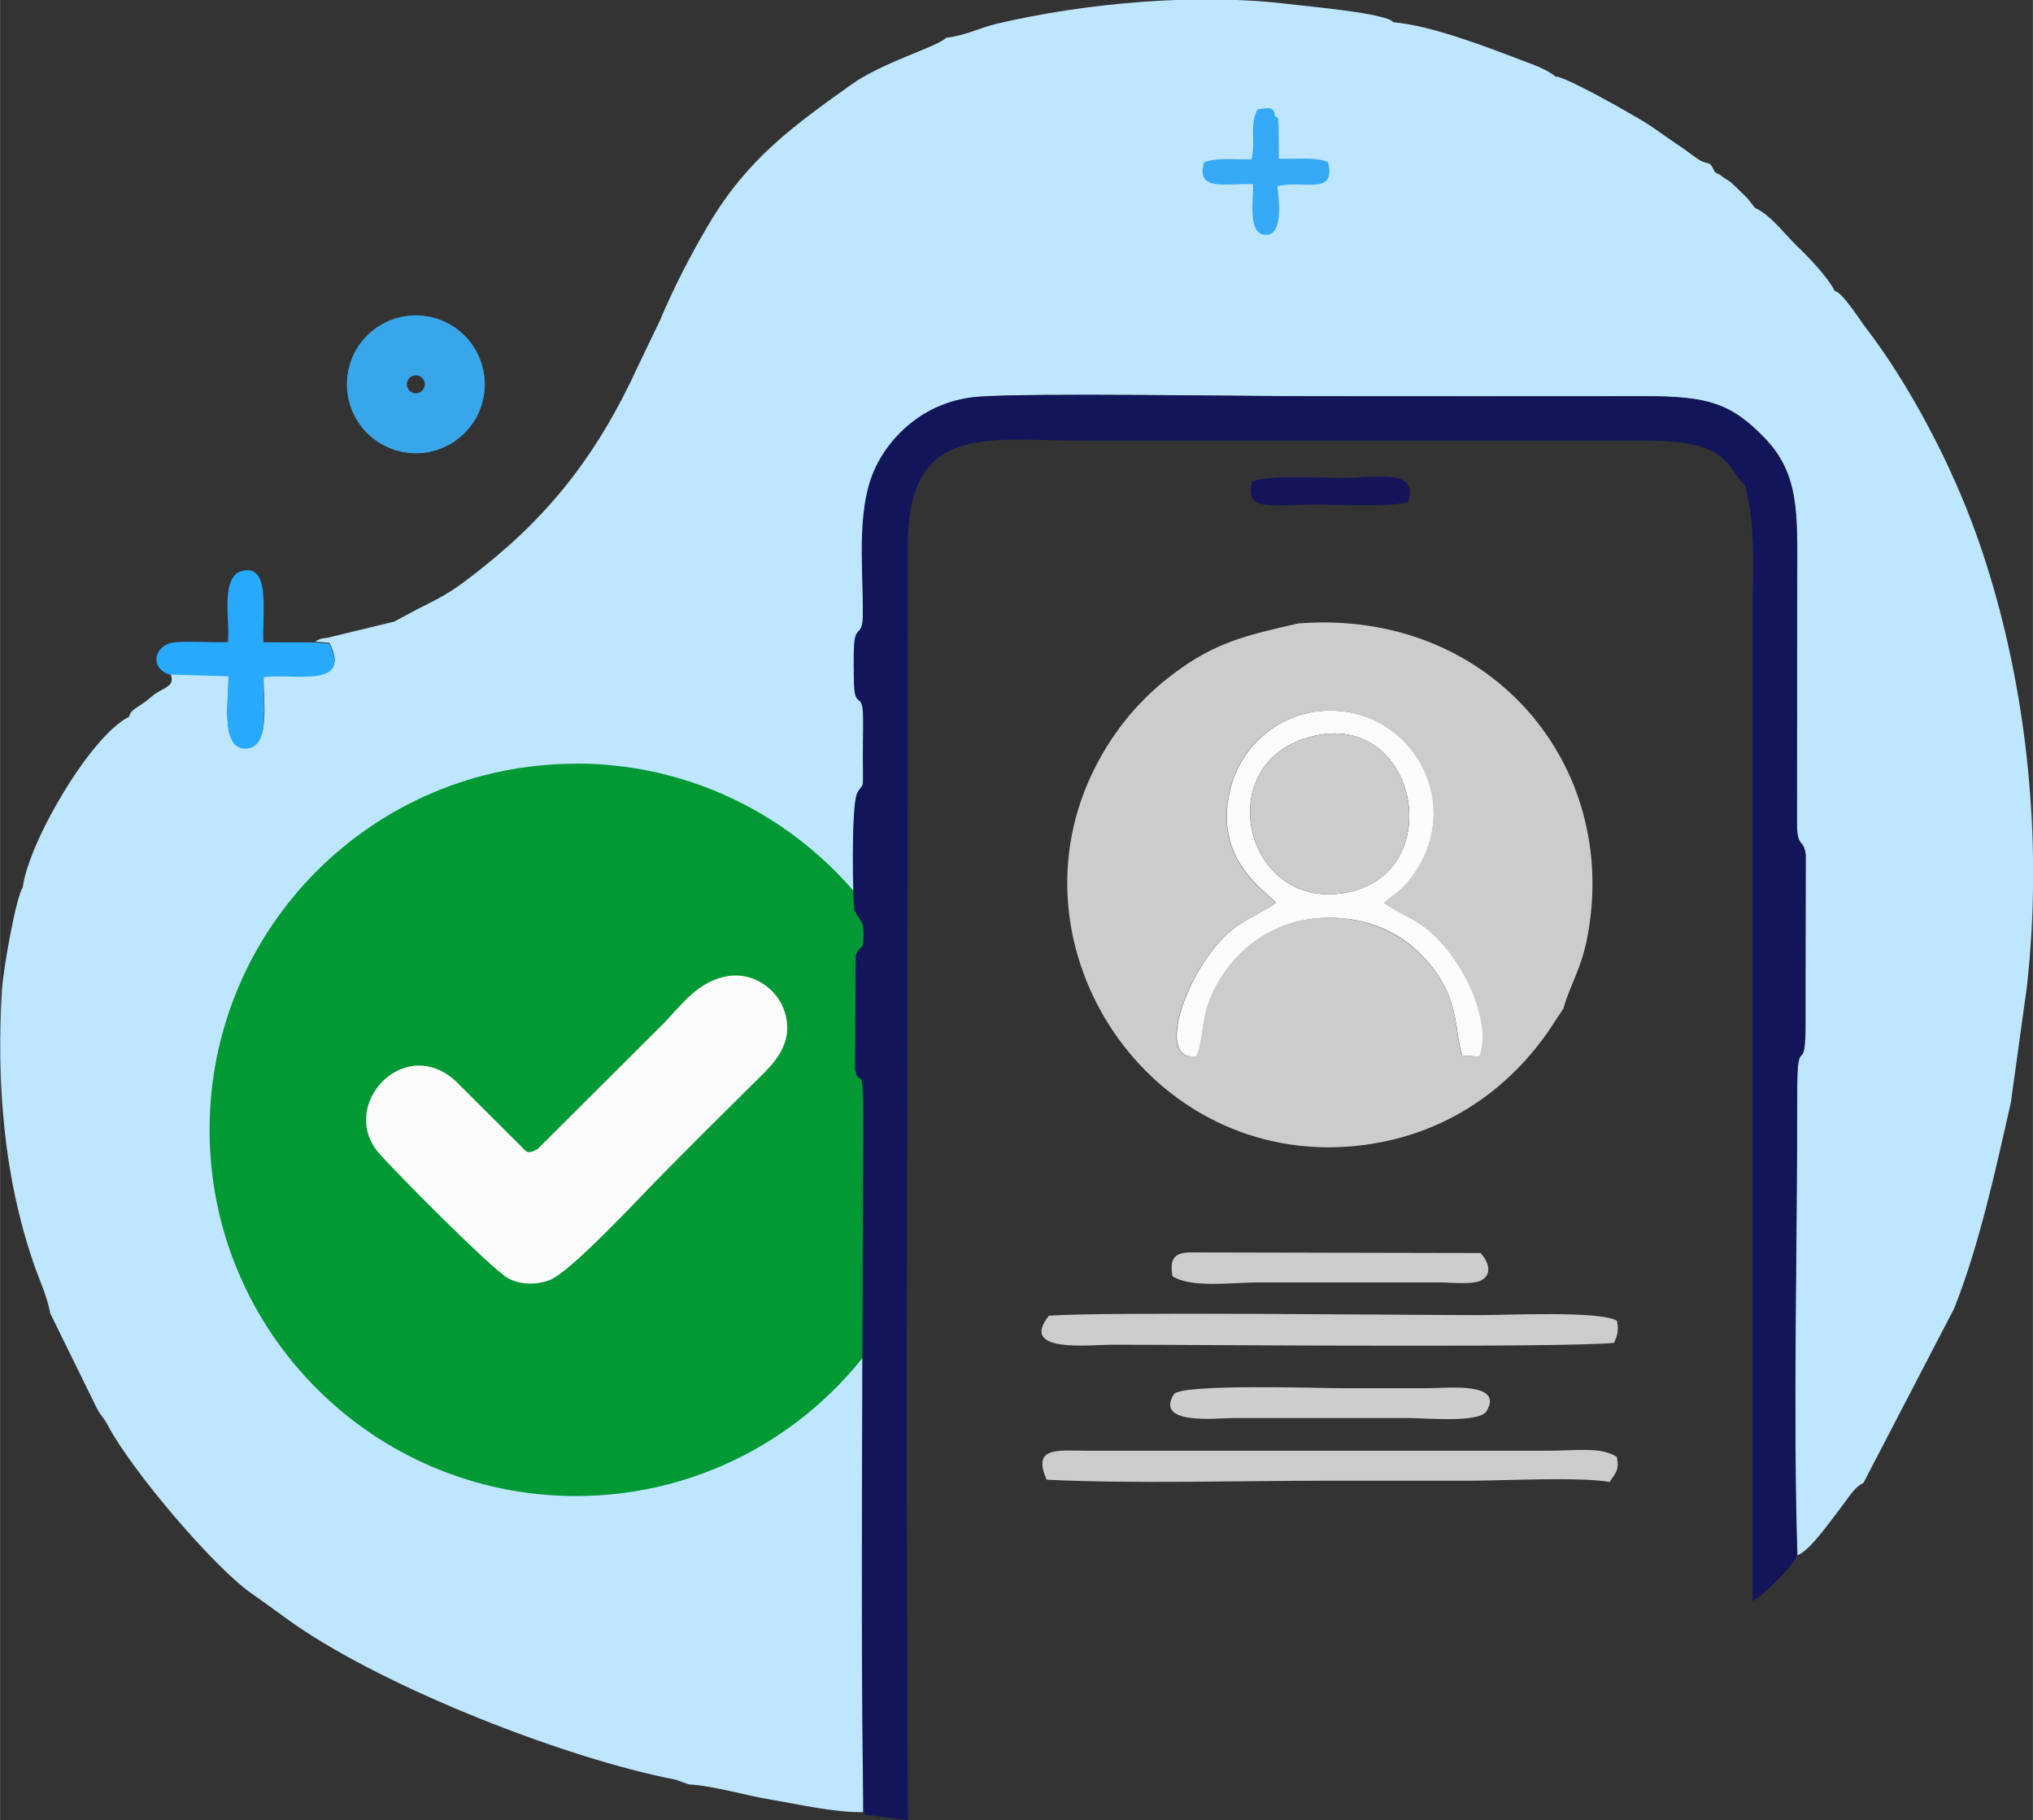 <?xml version="1.0" encoding="UTF-8"?>
<!DOCTYPE svg PUBLIC "-//W3C//DTD SVG 1.1//EN" "http://www.w3.org/Graphics/SVG/1.1/DTD/svg11.dtd">
<!-- Creator: CorelDRAW 2019 (64-Bit) -->
<svg xmlns="http://www.w3.org/2000/svg" xml:space="preserve" width="9.194mm" height="8.231mm" version="1.1" style="shape-rendering:geometricPrecision; text-rendering:geometricPrecision; image-rendering:optimizeQuality; fill-rule:evenodd; clip-rule:evenodd"
viewBox="0 0 99.55 89.13"
 xmlns:xlink="http://www.w3.org/1999/xlink"
 xmlns:xodm="http://www.corel.com/coreldraw/odm/2003">
 <rect x="0" y="0" width="99.55" height="89.13" fill="#333333" stroke="none"/>
 <defs>
  <style type="text/css">
   <![CDATA[
    .str0 {stroke:#37A7EA;stroke-width:3.82;stroke-miterlimit:22.926}
    .fil10 {fill:none}
    .fil3 {fill:#009933}
    .fil6 {fill:#11155A}
    .fil9 {fill:#15145A}
    .fil1 {fill:#27AAFC}
    .fil2 {fill:#35A8F6}
    .fil0 {fill:#BEE6FF}
    .fil5 {fill:#CCCCCC}
    .fil8 {fill:#CDCDCD}
    .fil7 {fill:#CECECE}
    .fil4 {fill:#FCFCFC}
   ]]>
  </style>
 </defs>
 <g id="Layer_x0020_1">
  <g id="_1989942810000">
   <path class="fil0" d="M41.89 43.97l-0.02 0.65c-0.1,-0.38 -0.18,-5.2 0.12,-5.78 0.33,-0.65 0.28,0.09 0.28,-1.78 -0,-0.65 0.02,-1.32 0.01,-1.97 -0.01,-1.26 -0.39,-0.37 -0.44,-1.55 -0.02,-0.54 -0.03,-1.44 0,-1.96 0.07,-1.02 0.43,-0.34 0.43,-1.55 0.01,-2.46 -0.36,-5.35 0.74,-7.39 0.88,-1.63 2.59,-3.06 4.97,-3.22 2.78,-0.19 12.68,-0.02 16.23,-0.02 5.43,0 10.86,0.01 16.29,0 3.13,-0.01 4.28,0.34 5.94,2.07 1.69,1.76 1.57,3.75 1.57,6.59l-0.01 12.12c-0.02,1.45 0.33,0.81 0.43,1.69l-0.01 6.12c0,0.65 -0,1.3 0,1.96 0.01,3.1 -0.42,0.29 -0.41,3.65 0.01,7.3 -0.21,15.59 0.01,22.56 0.51,-0.19 1.23,-1.16 1.63,-1.68 0.28,-0.36 0.49,-0.64 0.73,-0.97 0.19,-0.26 0.49,-0.72 0.87,-0.89l4.44 -8.54c1.22,-3.06 2.01,-6.69 2.78,-10.09l0.78 -5.63c0.83,-7.32 -0.01,-15.27 -2.45,-22.13 -1.22,-3.43 -3.24,-7.33 -5.5,-10.27 -0.25,-0.32 -1.09,-1.67 -1.46,-1.71 -0.31,-0.66 -1.31,-1.69 -1.83,-2.19 -0.62,-0.59 -1.27,-1.51 -2.07,-1.88l-0.38 -0.48c-0.18,-0.17 -0.49,-0.49 -0.81,-0.78l-0.79 -0.52c-0.29,-0.64 -0.25,-0.22 -0.89,-0.66 -0.37,-0.26 -0.56,-0.43 -0.91,-0.65 -0.62,-0.41 -1.15,-0.83 -1.79,-1.21 -0.69,-0.41 -3.44,-1.99 -4.17,-2.14l0.02 0.06c-0.41,-0.4 -1.22,-0.66 -1.76,-0.87 -1.79,-0.68 -4.38,-1.68 -6.23,-1.84 -0.3,-0.44 -4.22,-0.78 -5.12,-0.89 -4.45,-0.55 -9.94,-0.06 -14.29,0.96 -0.85,0.2 -1.53,0.58 -2.5,0.69l0.03 -0.02c-0.41,0.46 -3.12,1.2 -4.69,2.33 -2.77,1.98 -5.06,3.6 -6.97,6.85 -0.87,1.47 -1.69,3.05 -2.37,4.67l-1.09 2.27c-1.86,4.06 -4.13,7.1 -7.62,9.86 -1.35,1.07 -1.66,1.27 -3.19,2.03l-1.12 0.6 -3.3 0.8c0,0 -0.27,-0.02 -0.57,0.18l0.7 0.06c1.11,2.22 -1.67,1.44 -3.22,1.64 -0.05,1.07 0.39,3.43 -0.84,3.5 -1.31,0.07 -0.86,-2.39 -0.88,-3.54l-2.85 -0.09c0.28,0.66 -0.35,0.65 -0.88,1.09 -0.24,0.2 -0.29,0.25 -0.59,0.45 -0.28,0.2 -0.48,0.26 -0.55,0.57 -1.88,0.92 -4.93,6.14 -5.21,8.36 -0.32,0.44 -0.95,3.95 -1.02,5.02 -0.26,4.55 0.07,9.08 1.57,13.44 0.23,0.66 0.68,1.65 0.79,2.38l2.21 4.5c0.28,0.59 0.36,0.5 0.64,1.04 1.2,2.24 5.2,6.94 7.04,8.21 0.71,0.49 1.41,1.02 2.05,1.47 4.6,3.19 13.36,6.6 18.69,7.63l0.65 0.23c1.22,0.07 2.75,0.54 4.09,0.76 1.31,0.22 3.02,0.62 4.44,0.6l0.01 -21.98 -0.39 -22.84zm42.45 -35.34c-0.14,-0.1 -0.28,-0.17 -0.39,-0.2l0.39 0.2z"/>
   <path class="fil1" d="M8.3 33.04l0.01 -0.07 0.02 0.06 2.85 0.09c0.02,1.15 -0.42,3.61 0.88,3.54 1.23,-0.06 0.78,-2.43 0.84,-3.5 1.54,-0.2 4.33,0.58 3.22,-1.64l-0.7 -0.06 -2.52 -0.01c-0.1,-1.27 0.45,-4.09 -1.23,-3.43 -0.84,0.52 -0.41,2.37 -0.51,3.42 -0.77,0.04 -2.08,-0.07 -2.72,0.03 -0.8,0.13 -1.21,1.17 -0.13,1.58z"/>
   <path class="fil2" d="M62.54 9.12c1.26,-0.33 2.91,0.51 2.49,-1.19 -0.72,-0.26 -1.52,-0.12 -2.41,-0.16l-0.01 -1.62c-0.06,-0.56 0.03,-0.28 -0.18,-0.46 -0.05,-0.54 -0.37,-0.39 -0.86,-0.33 -0.4,0.84 -0.07,1.44 -0.28,2.44 -0.81,0.03 -1.68,-0.1 -2.33,0.15 -0.42,1.48 1.14,1 2.4,1.07 0.03,0.74 -0.27,2.35 0.53,2.47 0.99,0.15 0.73,-1.73 0.66,-2.38z"/>
   <path class="fil3" d="M28.2 37.39c6.24,0 11.73,3.19 14.95,8.02l0 19.83c-3.21,4.83 -8.71,8.02 -14.95,8.02 -9.91,0 -17.94,-8.03 -17.94,-17.93 0,-9.91 8.03,-17.93 17.94,-17.93z"/>
   <path class="fil4" d="M35.31 47.87c-1.25,0.36 -1.94,1.33 -2.78,2.21l-6.22 6.2c-0.52,0.27 -0.54,0.11 -0.89,-0.24l-3.13 -3.12c-2.53,-2.27 -5.71,1.2 -3.77,3.51 0.7,0.83 5.56,5.73 6.35,6.16 0.58,0.32 1.34,0.35 2.03,0.1 0.98,-0.35 4.3,-3.92 5.2,-4.84 1.6,-1.63 3.28,-3.3 4.95,-4.95 0.78,-0.77 1.87,-1.75 1.37,-3.36 -0.35,-1.13 -1.65,-2.09 -3.1,-1.67z"/>
   <path class="fil5" d="M62.48 44.22c-0.48,-0.58 -3.2,-2.13 -2.2,-5.75 0.55,-1.98 2.38,-3.66 4.84,-3.67 4.18,-0.01 6.8,4.89 3.74,8.47 -0.46,0.54 -0.68,0.55 -1.09,0.95 0.63,0.43 1.31,0.69 1.93,1.15 1.86,1.37 3.41,4.67 2.73,6.37l-0.83 -0.05c-0.43,-1.19 -0.02,-2.87 -1.93,-4.85 -1.12,-1.16 -2.68,-1.93 -4.7,-1.9 -2.82,0.04 -4.94,1.84 -5.8,4.16 -0.33,0.89 -0.28,1.99 -0.61,2.63 -2.15,0.26 -0.29,-4.67 1.89,-6.3 0.62,-0.46 1.39,-0.75 2.01,-1.21zm14.08 5.15c0.36,-1.22 0.85,-1.89 1.15,-3.38 1.7,-8.56 -4.8,-16.2 -14.14,-15.46 -2.63,0.59 -4.09,0.96 -6.05,2.42 -1.67,1.24 -2.95,2.78 -3.88,4.6 -4.51,8.82 2.63,19.63 12.81,18.56 4.04,-0.43 7.22,-2.54 9.33,-5.55l0.75 -1.13c0.01,-0.03 0.03,-0.03 0.05,-0.05z"/>
   <path class="fil6" d="M41.87 44.62c0.28,0.6 0.42,0.38 0.41,1.17 -0.02,0.95 -0.15,0.37 -0.38,1l-0.03 5.6c0.24,1.02 0.4,-0.6 0.4,2.39 -0,3.74 -0.19,33.1 0.07,34.08l2.12 0.27c-0.15,-20.76 0.02,-41.59 -0.01,-62.37 -0.01,-6.12 3.92,-5.18 8.54,-5.18l27.76 0c3.99,-0.01 3.79,1.35 4.7,2.18 0.57,2.1 0.37,4.35 0.37,6.65l-0 47.99c0.47,-0.2 2.05,-1.79 2.18,-2.23 -0.23,-6.97 0,-15.26 -0.01,-22.56 -0.01,-3.36 0.42,-0.54 0.41,-3.65 -0,-0.65 0,-1.3 0,-1.96l0.01 -6.12c-0.09,-0.89 -0.44,-0.24 -0.43,-1.69l0.01 -12.12c0,-2.85 0.12,-4.83 -1.57,-6.59 -1.66,-1.73 -2.81,-2.08 -5.94,-2.07 -5.43,0.01 -10.86,0 -16.29,0 -3.55,0 -13.44,-0.17 -16.23,0.02 -2.38,0.16 -4.09,1.59 -4.97,3.22 -1.1,2.03 -0.73,4.93 -0.74,7.39 -0,1.22 -0.37,0.53 -0.43,1.55 -0.03,0.53 -0.02,1.42 -0,1.96 0.04,1.17 0.43,0.29 0.44,1.55 0.01,0.65 -0.01,1.31 -0.01,1.97 0.01,1.87 0.06,1.13 -0.28,1.78 -0.3,0.58 -0.22,5.4 -0.12,5.78z"/>
   <path class="fil4" d="M64.52 36c4.97,-0.98 6.39,6.88 1.3,7.73 -4.99,0.84 -6.66,-6.68 -1.3,-7.73zm-2.05 8.22c-0.63,0.45 -1.39,0.75 -2.01,1.21 -2.18,1.62 -4.03,6.56 -1.89,6.3 0.33,-0.64 0.28,-1.74 0.61,-2.63 0.86,-2.32 2.99,-4.12 5.8,-4.16 2.02,-0.03 3.59,0.73 4.7,1.9 1.9,1.98 1.5,3.67 1.93,4.85l0.83 0.05c0.68,-1.7 -0.87,-5.01 -2.73,-6.37 -0.62,-0.46 -1.3,-0.71 -1.93,-1.15 0.41,-0.4 0.63,-0.41 1.09,-0.95 3.06,-3.58 0.44,-8.48 -3.74,-8.47 -2.46,0.01 -4.29,1.7 -4.84,3.67 -1,3.61 1.72,5.16 2.2,5.75z"/>
   <path class="fil5" d="M64.52 36c-5.36,1.06 -3.68,8.57 1.3,7.73 5.09,-0.85 3.66,-8.71 -1.3,-7.73z"/>
   <path class="fil5" d="M79.03 65.77c0.16,-0.33 0.25,-0.59 0.15,-1.09 -0.77,-0.5 -5.42,-0.28 -6.63,-0.28 -3.83,0 -18.61,-0.17 -21.19,0.03 -1.48,1.85 1.98,1.42 3.07,1.42 4.42,0 21.92,0.16 24.59,-0.09z"/>
   <path class="fil5" d="M51.26 72.46c4.31,0.21 9.27,0.05 13.73,0.05 2.3,0 4.61,0 6.91,0 1.76,0 5.39,-0.2 6.92,0.06 0.26,-0.4 0.5,-0.56 0.35,-1.23 -0.79,-0.5 -1.94,-0.3 -3.37,-0.3l-22.55 0c-1.46,-0 -2.72,-0.22 -2,1.42z"/>
   <path class="fil7" d="M72.79 69.11c0.88,-1.46 -1.93,-1.13 -2.85,-1.13 -1.43,0 -2.87,0 -4.3,0 -0.99,0 -7.83,-0.23 -8.16,0.3 -0.94,1.53 2.11,1.16 2.95,1.16l8.6 0c0.74,0 3.41,0.25 3.76,-0.33z"/>
   <path class="fil8" d="M57.41 62.49c0.91,0.6 2.91,0.31 4.19,0.31l8.86 0c0.58,0 1.66,0.12 2.07,-0.1 0.62,-0.33 0.29,-1.01 -0.03,-1.34l-14.29 -0.03c-0.77,0.04 -0.92,0.38 -0.8,1.17z"/>
   <path class="fil9" d="M61.31 23.58c-0.36,1.5 0.84,1.13 3.16,1.13 1.12,0 3.6,0.13 4.48,-0.12 0.6,-1.71 -1.78,-1.18 -3.17,-1.18 -1.12,0 -3.63,-0.17 -4.46,0.17z"/>
   <circle class="fil10 str0" cx="20.36" cy="18.82" r="1.47"/>
  </g>
 </g>
</svg>
